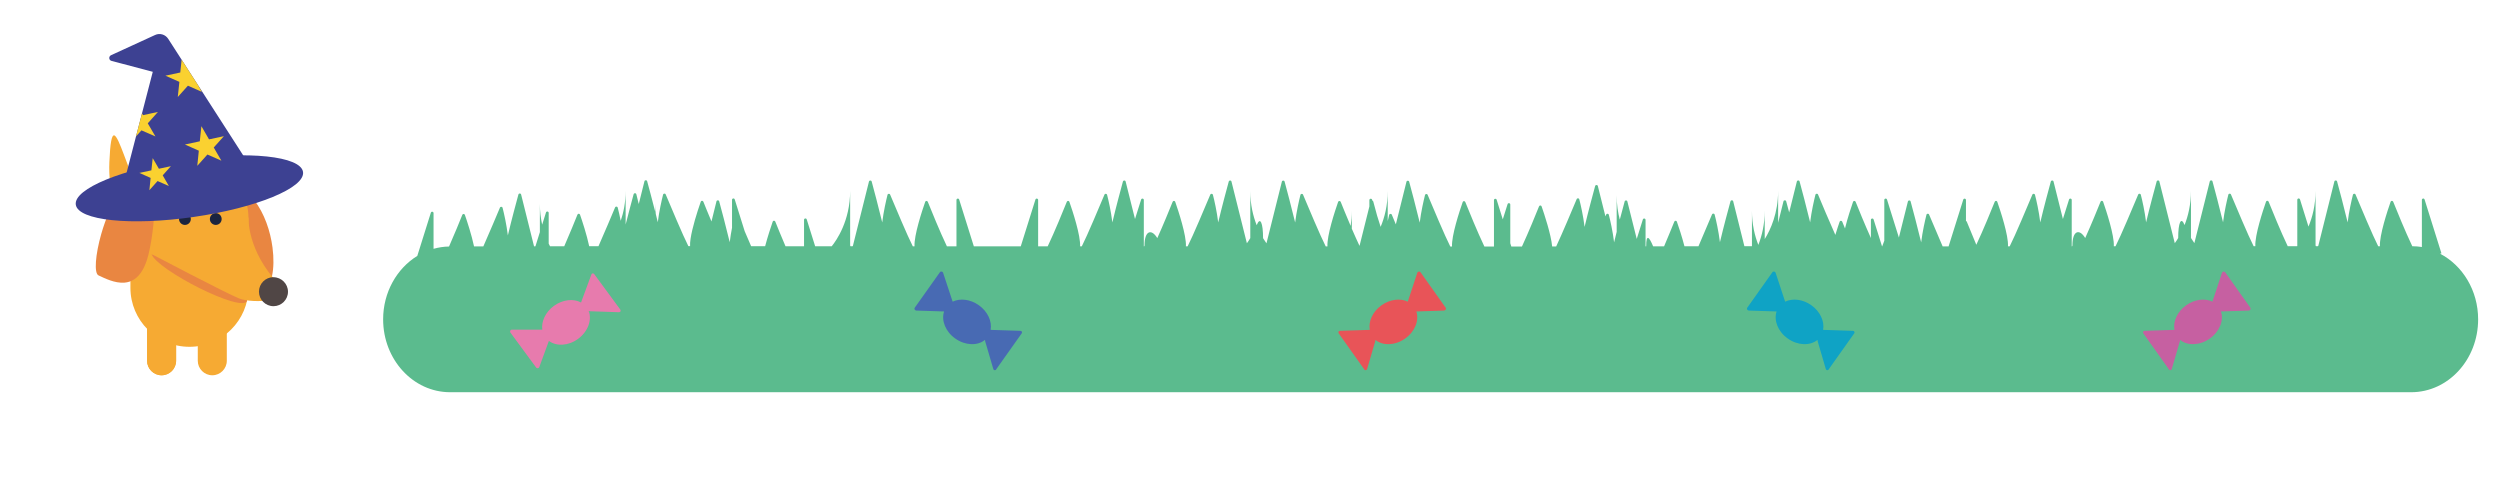 <?xml version="1.0" encoding="UTF-8"?>
<svg xmlns="http://www.w3.org/2000/svg" width="360" height="70" xmlns:xlink="http://www.w3.org/1999/xlink" viewBox="0 0 360 70">
  <defs>
    <style>
      .cls-1 {
        fill: none;
      }

      .cls-2 {
        fill: #e98641;
      }

      .cls-3 {
        fill: #1b243f;
      }

      .cls-4 {
        fill: #f6aa33;
      }

      .cls-5 {
        fill: #e77bad;
      }

      .cls-6 {
        fill: #e85458;
      }

      .cls-7 {
        fill: #fad130;
      }

      .cls-8 {
        fill: #3d4192;
      }

      .cls-9 {
        fill: #504645;
      }

      .cls-10 {
        fill: #5bbb8e;
      }

      .cls-11 {
        fill: #486ab3;
      }

      .cls-12 {
        clip-path: url(#clippath);
      }

      .cls-13 {
        fill: #c660a1;
      }

      .cls-14 {
        fill: #0fa3c5;
      }
    </style>
    <clipPath id="clippath">
      <path class="cls-1" d="M36.46,24.61L24.22,5.59c-.41-.63-1.21-.87-1.89-.55l-6.34,2.91c-.37.17-.33.72.07.82l5.94,1.57-4.41,16.99c6.81,2.69,13.1,1.78,18.87-2.72Z"/>
    </clipPath>
  </defs>
  <g id="græs">
    <g>
      <path class="cls-10" d="M351.57,36.49l-2.43-7.76c-.07-.22-.39-.17-.39.06v6.78c-.44-.07-.88-.11-1.34-.11h-.04c-1.01-2.11-2.27-5.22-2.75-6.41-.07-.17-.31-.17-.37,0-.46,1.31-1.63,4.86-1.54,6.41h-.25c-.74-1.44-2.61-5.89-3.26-7.44-.07-.18-.33-.16-.38.03-.2.8-.56,2.35-.76,3.97-.55-2.28-1.2-4.71-1.52-5.89-.05-.2-.34-.19-.39,0l-2.31,9.25s-.03.05-.05.07h-.3s-.05-.07-.05-.12v-7.86c0,2.09-.46,3.83-1.02,5.16l-1.22-3.91c-.07-.22-.39-.17-.39.06v6.64s-.01.02-.02.03h-1.36c-1.01-2.11-2.27-5.22-2.75-6.41-.07-.17-.31-.17-.37,0-.46,1.31-1.63,4.86-1.54,6.41h-.25c-.74-1.44-2.61-5.89-3.26-7.44-.07-.18-.33-.16-.38.03-.2.8-.56,2.35-.76,3.97-.55-2.28-1.2-4.71-1.52-5.89-.05-.2-.34-.19-.39,0l-2.22,8.89c-.15-.21-.31-.45-.49-.74v-6.79c0,1.97-.41,3.63-.92,4.93-.51-1.3-.92-.33-.92,1.87-.17.29-.34.54-.49.74l-2.22-8.89c-.05-.2-.33-.2-.39,0-.32,1.18-.98,3.61-1.52,5.89-.2-1.62-.55-3.17-.76-3.97-.05-.19-.3-.21-.38-.03-.65,1.55-2.52,6-3.26,7.44h-.25c.09-1.54-1.08-5.1-1.54-6.41-.06-.17-.3-.18-.37,0-.4.99-1.33,3.28-2.21,5.23-.83-1.38-1.84-1.11-1.84,1.07,0,.05-.02.09-.05.12h-.05v-6.67c0-.23-.32-.28-.39-.06l-.88,2.8-1.35-5.4c-.05-.2-.33-.2-.39,0-.32,1.18-.98,3.61-1.52,5.89-.2-1.62-.55-3.17-.76-3.97-.05-.19-.3-.21-.38-.03-.65,1.55-2.52,6-3.26,7.44h-.25c.09-1.54-1.08-5.1-1.54-6.41-.06-.17-.3-.18-.37,0-.46,1.15-1.66,4.09-2.65,6.19-.58-1.37-1.1-2.65-1.37-3.32-.02-.06-.07-.09-.12-.11v-3.01c0-.23-.32-.28-.39-.06l-2.11,6.73h-.86c-.75-1.73-1.57-3.66-1.95-4.58-.07-.18-.33-.16-.38.03-.2.8-.56,2.35-.76,3.97-.55-2.28-1.2-4.71-1.52-5.89-.05-.2-.34-.19-.39,0l-1.3,5.2-1.71-5.47c-.07-.22-.39-.17-.39.06v5.87c-.09.28-.2.55-.3.8h-.03l-1.21-3.86c-.07-.22-.39-.17-.39.06v2.61c-.88-1.95-1.81-4.24-2.2-5.22-.07-.17-.31-.17-.37,0-.27.78-.8,2.36-1.16,3.84-.16-.39-.3-.73-.4-.98-.07-.17-.31-.17-.37,0-.15.44-.39,1.13-.62,1.91-.87-1.93-2.01-4.66-2.49-5.81-.07-.18-.33-.16-.38.03-.2.8-.56,2.35-.76,3.97-.55-2.28-1.2-4.71-1.52-5.89-.05-.2-.34-.19-.39,0l-1.11,4.46c-.17-.64-.32-1.2-.43-1.6-.05-.2-.34-.19-.39,0l-.77,3.09v-4.6c0,3.22-1.09,5.6-1.93,6.95v-4.09c0,1.97-.41,3.63-.92,4.93-.51-1.3-.92-2.95-.92-4.93v5.11h-1.09l-1.61-6.46c-.05-.2-.33-.2-.39,0-.32,1.18-.98,3.61-1.52,5.89-.2-1.62-.55-3.17-.76-3.97-.05-.19-.3-.21-.38-.03-.38.92-1.2,2.85-1.95,4.58h-2.02c-.36-1.39-.83-2.81-1.09-3.54-.06-.17-.3-.18-.37,0-.29.71-.85,2.1-1.47,3.55h-1.58c-.55-1.33-1-1.87-1,0h-.09v-3.8c0-.23-.32-.28-.39-.06l-.88,2.8-1.35-5.4c-.05-.2-.33-.2-.39,0-.17.61-.42,1.55-.7,2.62-.27-1.02-.45-2.19-.45-3.5v5.26c-.13.5-.25,1.01-.37,1.51-.2-1.62-.55-3.17-.76-3.97-.05-.19-.3-.21-.38-.03-.03.07-.07.17-.11.26l-1.09-4.37c-.05-.2-.33-.2-.39,0-.32,1.18-.98,3.61-1.52,5.89-.2-1.62-.55-3.17-.76-3.97-.05-.19-.3-.21-.38-.03-.57,1.37-2.09,4.98-2.95,6.81h-.58c-.16-1.73-1.12-4.62-1.52-5.77-.06-.17-.3-.18-.37,0-.43,1.08-1.51,3.73-2.46,5.78h-1.53l-.15-.47v-5.57c0-.23-.32-.28-.39-.06l-.69,2.19-.88-2.82c-.07-.22-.39-.17-.39.06v6.67h-1.38c-1.01-2.11-2.27-5.22-2.75-6.41-.07-.17-.31-.17-.37,0-.46,1.31-1.63,4.86-1.54,6.41h-.25c-.74-1.44-2.61-5.89-3.26-7.44-.07-.18-.33-.16-.38.03-.2.8-.56,2.35-.76,3.97-.55-2.28-1.2-4.71-1.52-5.89-.05-.2-.34-.19-.39,0l-1.53,6.14c-.24-.56-.44-1.05-.58-1.39-.07-.18-.33-.16-.38.03-.06.24-.13.54-.21.89v-4.33c0,2.09-.46,3.83-1.02,5.16l-.51-1.62c-.22-.83-.41-1.54-.55-2.03-.02-.07-.07-.11-.13-.13l-.04-.13c-.07-.22-.39-.17-.39.06v.91l-1.42,5.68c-.35-.75-.74-1.61-1.11-2.47v-2.57c0,.77-.07,1.49-.17,2.16-.61-1.42-1.15-2.77-1.43-3.46-.07-.17-.31-.17-.37,0-.46,1.31-1.63,4.86-1.54,6.41h-.25c-.74-1.44-2.61-5.89-3.26-7.44-.07-.18-.33-.16-.38.03-.2.8-.56,2.35-.76,3.97-.55-2.28-1.2-4.71-1.52-5.89-.05-.2-.34-.19-.39,0l-2.22,8.89c-.15-.21-.31-.45-.49-.74,0-2.2-.41-3.17-.92-1.87-.51-1.3-.92-2.95-.92-4.93v6.79c-.17.29-.34.54-.49.74l-2.22-8.89c-.05-.2-.33-.2-.39,0-.32,1.18-.98,3.61-1.52,5.89-.2-1.62-.55-3.17-.76-3.97-.05-.19-.3-.21-.38-.03-.65,1.55-2.52,6-3.26,7.44h-.25c.09-1.54-1.08-5.1-1.54-6.41-.06-.17-.3-.18-.37,0-.4.99-1.33,3.28-2.21,5.23-.83-1.38-1.84-1.11-1.84,1.06,0,.05-.02.09-.05.12h-.05v-6.67c0-.23-.32-.28-.39-.06l-.88,2.8-1.35-5.4c-.05-.2-.33-.2-.39,0-.32,1.18-.98,3.61-1.52,5.89-.2-1.62-.55-3.17-.76-3.97-.05-.19-.3-.21-.38-.03-.65,1.55-2.52,6-3.26,7.44h-.25c.09-1.54-1.08-5.1-1.54-6.41-.06-.17-.3-.18-.37,0-.48,1.19-1.75,4.31-2.75,6.41h-1.38v-6.67c0-.23-.32-.28-.39-.06l-2.11,6.73h-6.76l-2.11-6.73c-.07-.22-.39-.17-.39.06v6.67h-1.38c-1.01-2.11-2.27-5.22-2.75-6.41-.07-.17-.31-.17-.37,0-.46,1.31-1.63,4.86-1.54,6.41h-.25c-.74-1.44-2.61-5.89-3.26-7.44-.07-.18-.33-.16-.38.03-.2.8-.56,2.35-.76,3.97-.55-2.28-1.2-4.71-1.52-5.89-.05-.2-.34-.19-.39,0l-2.31,9.25s-.03.05-.05.07h-.3s-.05-.07-.05-.12v-7.86c0,4.33-1.97,7.14-2.65,7.98h-2.39l-1.21-3.86c-.07-.22-.39-.17-.39.06v3.8h-2.67c-.62-1.45-1.19-2.84-1.47-3.55-.07-.17-.31-.17-.37,0-.25.73-.73,2.16-1.09,3.54h-2.02c-.31-.72-.63-1.46-.93-2.16l-1.43-4.57c-.07-.22-.39-.17-.39.06v4.02c-.13.64-.24,1.35-.33,2.08-.55-2.28-1.2-4.71-1.52-5.89-.05-.2-.34-.19-.39,0l-.72,2.9c-.5-1.18-.93-2.25-1.17-2.85-.07-.17-.31-.17-.37,0-.11.32-.27.78-.44,1.31v-.02s0,.01,0,.02c-.52,1.63-1.17,3.93-1.1,5.09h-.25c-.74-1.44-2.61-5.89-3.26-7.44-.07-.18-.33-.16-.38.03-.2.8-.56,2.35-.76,3.97-.09-.39-.19-.79-.29-1.19-.05-.48-.09-.97-.09-1.49v1.14c-.45-1.77-.9-3.44-1.15-4.36-.05-.2-.34-.19-.39,0l-.82,3.28-.35-1.41c-.05-.2-.33-.2-.39,0-.25.92-.7,2.59-1.15,4.36v-4.87c0,1.69-.3,3.14-.71,4.34-.15-.79-.32-1.46-.43-1.9-.05-.19-.3-.21-.38-.03-.46,1.1-1.54,3.66-2.39,5.58h-1.34c-.35-1.65-1-3.63-1.32-4.54-.06-.17-.3-.18-.37,0-.35.87-1.12,2.77-1.9,4.55h-2.05c-.06-.12-.12-.25-.19-.38v-4.42c0-.23-.32-.28-.39-.06l-.55,1.75c-.2-.9-.33-1.89-.33-2.99v4.06l-.64,2.05h-.2l-1.86-7.46c-.05-.2-.33-.2-.39,0-.32,1.18-.98,3.61-1.52,5.89-.2-1.62-.55-3.17-.76-3.97-.05-.19-.3-.21-.38-.03-.46,1.1-1.54,3.66-2.39,5.58h-1.34c-.35-1.65-1-3.63-1.32-4.54-.06-.17-.3-.18-.37,0-.35.87-1.12,2.78-1.91,4.56-.77.01-1.51.13-2.23.33v-5.14c0-.23-.32-.28-.39-.06l-1.95,6.22c-2.93,1.8-4.92,5.22-4.92,9.14,0,5.79,4.32,10.49,9.64,10.49h282.4c5.33,0,9.64-4.7,9.64-10.49,0-4.17-2.24-7.77-5.49-9.46Z"/>
      <path class="cls-5" d="M89.34,44.6l-3.78-5.14c-.11-.15-.34-.11-.4.06l-1.49,4.04c-1.08-.59-2.63-.44-3.91.49-1.22.89-1.83,2.25-1.67,3.42h-4.37c-.22,0-.35.24-.22.42l3.7,5.03c.12.17.39.13.46-.07l1.38-3.76c1.08.81,2.81.73,4.21-.3,1.43-1.05,2.02-2.73,1.52-4.01l.21.04,4.16.14c.19,0,.31-.21.19-.36Z"/>
      <path class="cls-11" d="M143.44,53.2l3.69-5.2c.11-.15,0-.36-.18-.36l-4.3-.14c.22-1.21-.41-2.64-1.7-3.55-1.23-.87-2.71-1.03-3.77-.51l-1.37-4.15c-.06-.21-.34-.26-.47-.08l-3.61,5.09c-.12.17,0,.41.21.42l4.01.13c-.43,1.28.19,2.9,1.61,3.9,1.44,1.02,3.22,1.07,4.28.19l.03.22,1.17,3.99c.05.18.3.22.41.07Z"/>
      <path class="cls-6" d="M196.46,53.2l-3.69-5.2c-.11-.15,0-.36.18-.36l4.3-.14c-.22-1.21.41-2.64,1.7-3.55,1.23-.87,2.71-1.03,3.77-.51l1.37-4.15c.06-.21.34-.26.47-.08l3.61,5.09c.12.17,0,.41-.21.42l-4.01.13c.43,1.28-.19,2.9-1.61,3.9-1.44,1.02-3.22,1.07-4.28.19l-.03.22-1.17,3.99c-.05.18-.3.22-.41.07Z"/>
      <path class="cls-13" d="M312.33,53.2l-3.69-5.2c-.11-.15,0-.36.18-.36l4.3-.14c-.22-1.21.41-2.64,1.7-3.55,1.23-.87,2.71-1.03,3.77-.51l1.37-4.15c.06-.21.34-.26.47-.08l3.61,5.09c.12.17,0,.41-.21.42l-4.01.13c.43,1.28-.19,2.9-1.61,3.9-1.44,1.02-3.22,1.07-4.28.19l-.03.22-1.17,3.99c-.05.18-.3.22-.41.07Z"/>
      <path class="cls-14" d="M263.32,53.2l3.69-5.2c.11-.15,0-.36-.18-.36l-4.3-.14c.22-1.21-.41-2.64-1.7-3.55-1.23-.87-2.71-1.03-3.77-.51l-1.37-4.15c-.06-.21-.34-.26-.47-.08l-3.61,5.09c-.12.17,0,.41.21.42l4.01.13c-.43,1.28.19,2.9,1.61,3.9,1.44,1.02,3.22,1.07,4.28.19l.03.22,1.17,3.99c.05.18.3.22.41.07Z"/>
    </g>
  </g>
  <g id="Hund">
    <g>
      <g>
        <path class="cls-4" d="M24.17,35.15c-5.98-7.1-7.94-22.92-8.42-11.83-.37,8.38,4.66,11.83,8.01,13.19,1.64.67,2.87.85,2.87.85-.89-.55-1.7-1.31-2.46-2.2Z"/>
        <path class="cls-2" d="M29.95,25.74c5.93-.38,8.68,5.24,9.29,9.89.41,3.1-.13,5.76-1.31,5.93-1.51.22-4.13.68-6.4.28-1.52-.27-2.88-.94-3.63-2.33-.32-.6-.55-1.31-.61-2.2-.42-6.05,2.65-11.58,2.65-11.58Z"/>
        <path class="cls-4" d="M30.57,39.89c-1.13,0-2.04.91-2.08,2.02,0,.02-.01.04-.01.07v9.97c0,1.15.94,2.09,2.09,2.09s2.09-.94,2.09-2.09v-9.97c0-1.15-.94-2.09-2.09-2.09Z"/>
        <path class="cls-4" d="M18.78,41.44v-10c0-4.69,3.81-8.5,8.5-8.5s8.5,3.81,8.5,8.5v10c0,4.69-3.81,8.5-8.5,8.5s-8.5-3.81-8.5-8.5Z"/>
        <path class="cls-4" d="M23.27,39.89c-1.13,0-2.04.91-2.08,2.02,0,.02-.01.04-.01.07v9.97c0,1.15.94,2.09,2.09,2.09s2.09-.94,2.09-2.09v-9.97c0-1.15-.94-2.09-2.09-2.09Z"/>
        <path class="cls-4" d="M23.27,39.89c-1.13,0-2.04.91-2.08,2.02,0,.02-.01.04-.01.07v9.97c0,1.15.94,2.09,2.09,2.09s2.09-.94,2.09-2.09v-9.97c0-1.15-.94-2.09-2.09-2.09Z"/>
        <path class="cls-3" d="M26.63,30.69c-.47,0-.85.38-.85.85s.38.85.85.85.85-.38.85-.85-.38-.85-.85-.85Z"/>
        <path class="cls-3" d="M31.07,30.69c-.47,0-.85.38-.85.85s.38.85.85.85.85-.38.85-.85-.38-.85-.85-.85Z"/>
        <path class="cls-2" d="M21.83,36.59s13.69,3.18,13.75,6.72c-.65,1.86-13.07-4.49-13.75-6.72Z"/>
        <path class="cls-4" d="M21.83,36.59s10.76,5.66,12.64,6.4,8.12.49,5.72-2.02c-4.68-4.9-4.4-9.64-4.4-9.64l-13.95,5.26Z"/>
        <path class="cls-9" d="M39.38,39.91c-1.15,0-2.09.94-2.09,2.09s.94,2.09,2.09,2.09c0,0,.01,0,.02,0,1.14-.01,2.07-.94,2.07-2.08s-.94-2.09-2.09-2.09Z"/>
        <path class="cls-2" d="M22.05,25.11c-3.45-1.08-6.19,4.1-7.47,8.58-.85,2.99-1.06,5.67-.39,5.97.85.39,2.32,1.16,3.75,1.04.96-.08,1.89-.58,2.61-1.85.31-.55.58-1.22.8-2.08,1.45-5.88.71-11.67.71-11.67Z"/>
      </g>
      <g>
        <ellipse class="cls-8" cx="27.28" cy="27.12" rx="16.53" ry="4.17" transform="translate(-3.59 4.16) rotate(-8.19)"/>
        <g class="cls-12">
          <path class="cls-8" d="M36.46,24.61L24.22,5.59c-.41-.63-1.21-.87-1.89-.55l-6.34,2.91c-.37.17-.33.72.07.82l5.94,1.57-4.41,16.99c6.81,2.69,13.1,1.78,18.87-2.72Z"/>
          <polygon class="cls-7" points="31.88 23.14 29.87 22.25 28.41 23.88 28.63 21.7 26.63 20.81 28.77 20.35 29 18.17 30.1 20.07 32.24 19.61 30.78 21.24 31.88 23.14"/>
          <polygon class="cls-7" points="22.38 19.65 20.37 18.77 18.91 20.4 19.13 18.22 17.13 17.33 19.27 16.87 19.5 14.68 20.6 16.58 22.74 16.12 21.28 17.76 22.38 19.65"/>
          <polygon class="cls-7" points="29.07 13.23 27.06 12.34 25.6 13.97 25.83 11.79 23.82 10.9 25.96 10.44 26.19 8.26 27.29 10.16 29.44 9.7 27.97 11.33 29.07 13.23"/>
          <polygon class="cls-7" points="24.32 26.79 22.69 26.07 21.51 27.39 21.69 25.62 20.07 24.9 21.8 24.53 21.99 22.77 22.88 24.3 24.61 23.93 23.43 25.25 24.32 26.79"/>
        </g>
      </g>
    </g>
  </g>
</svg>